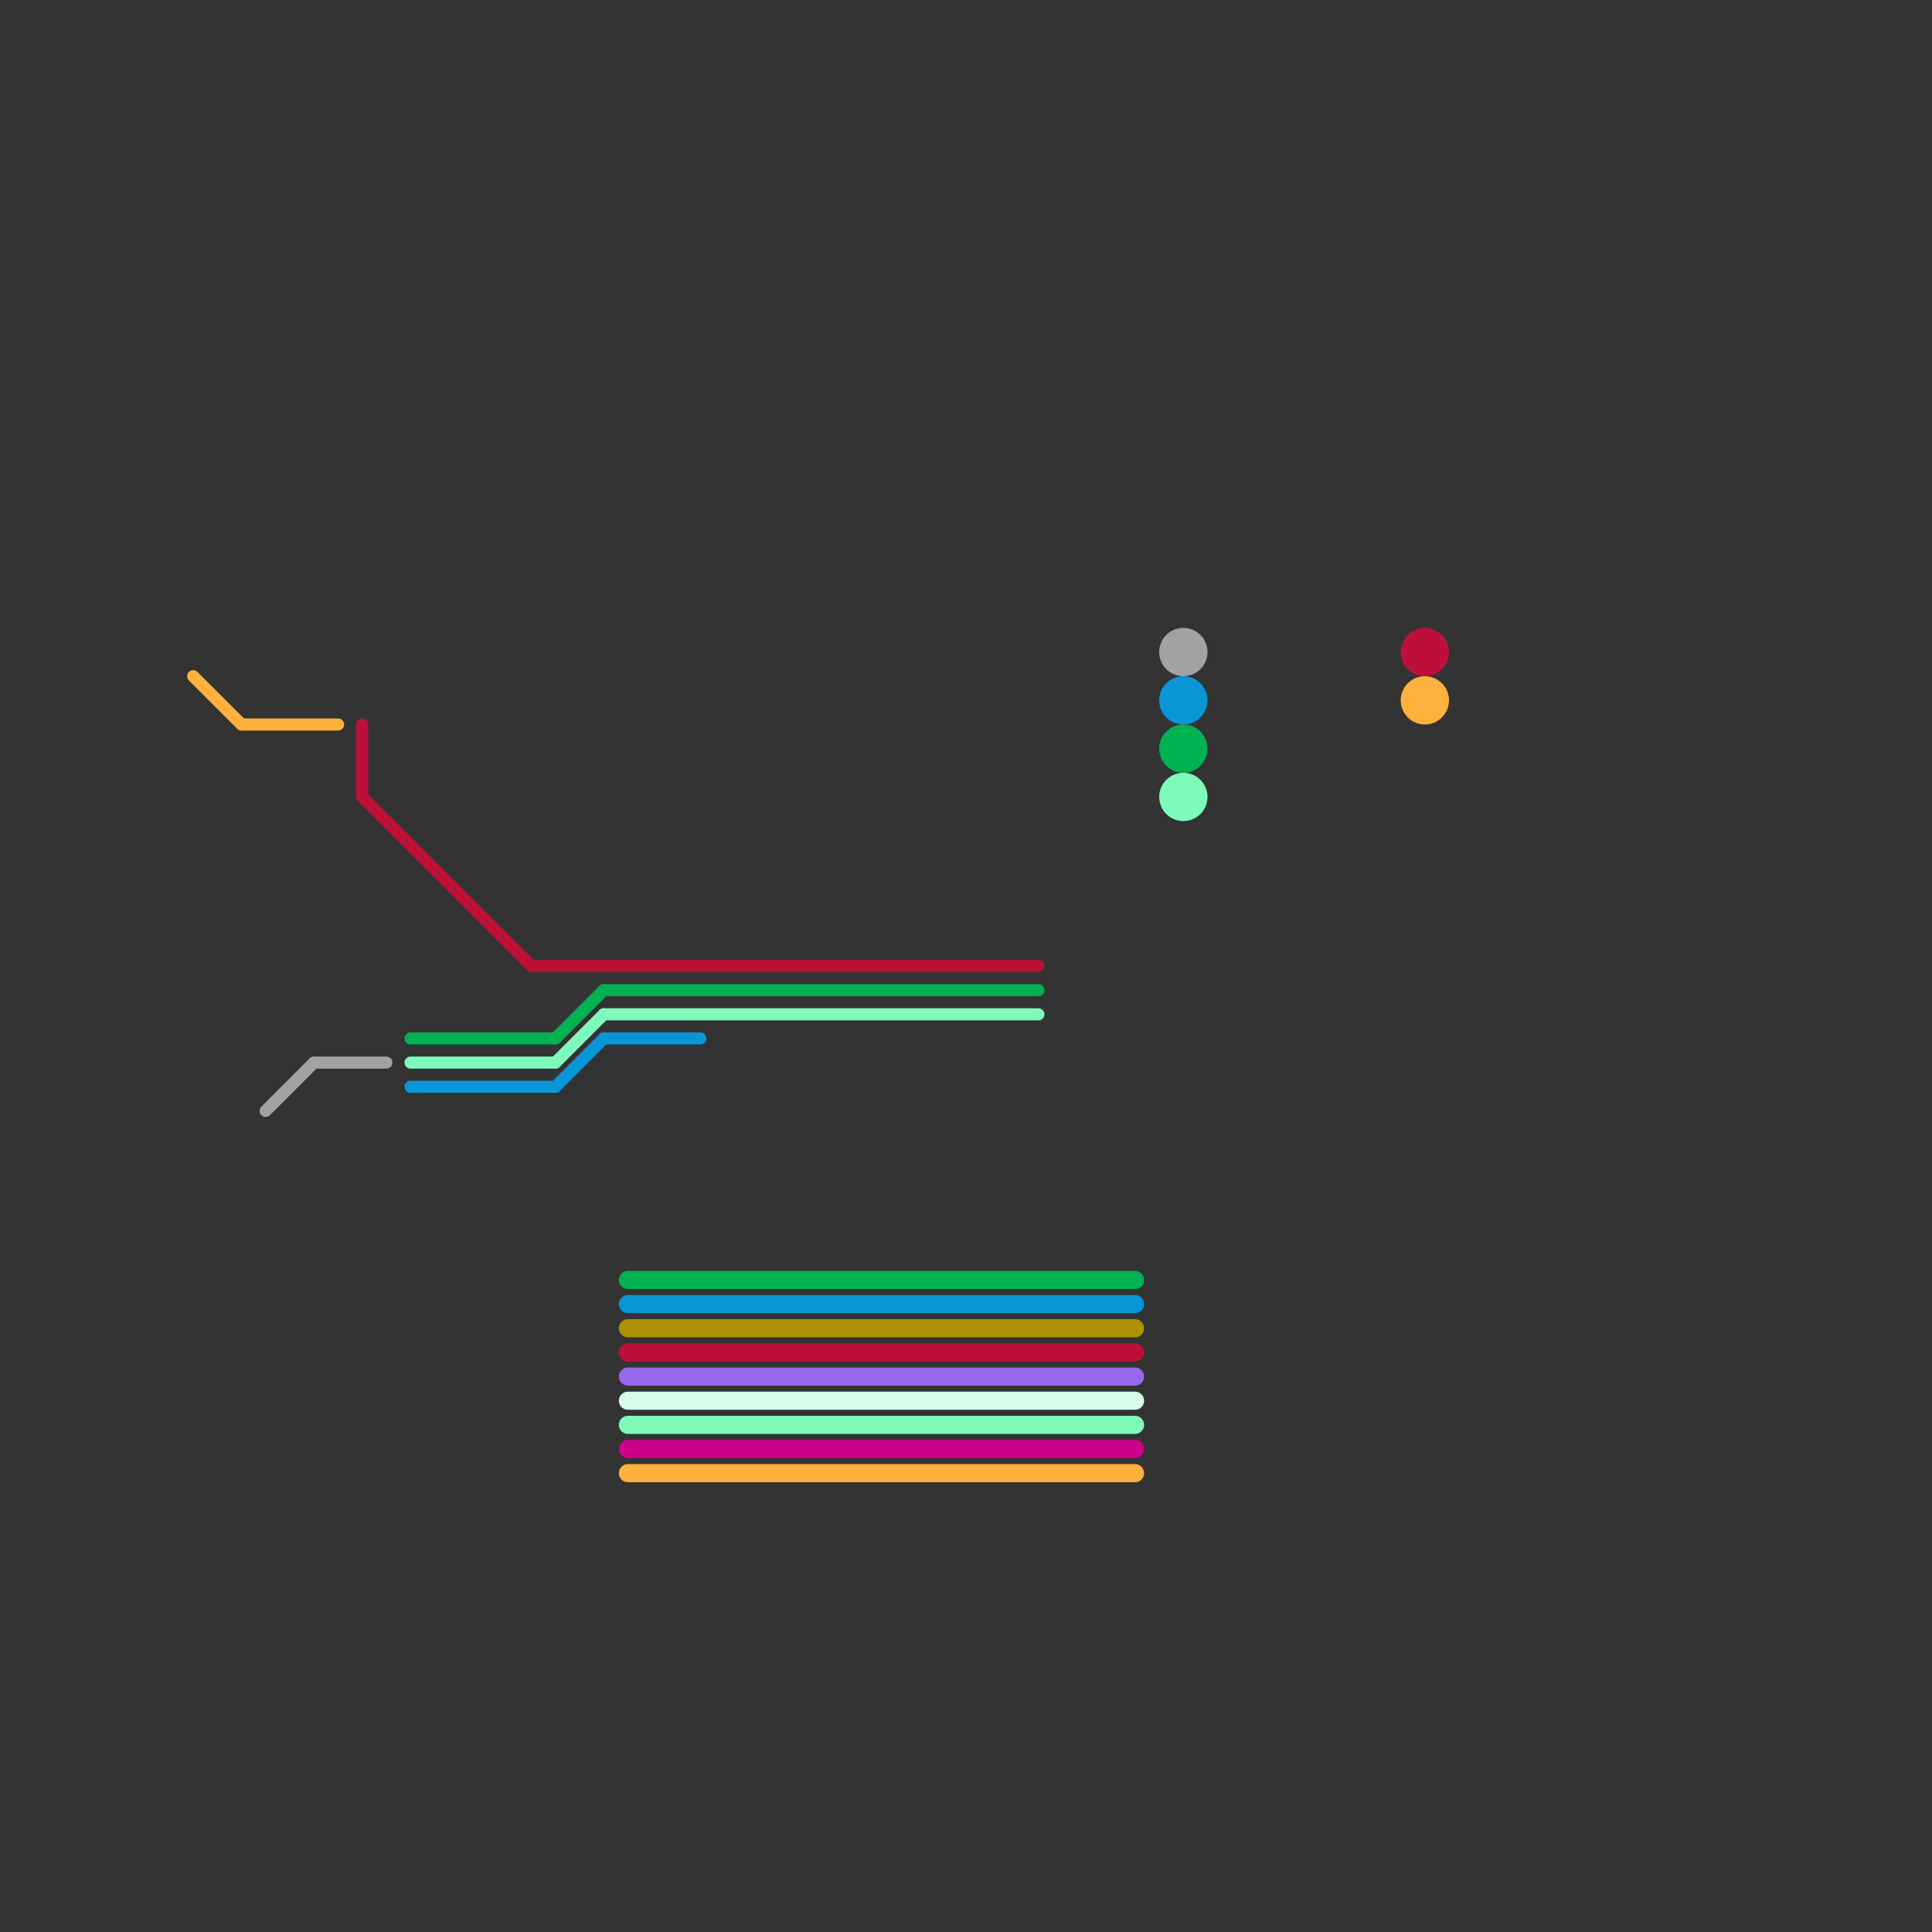 
<svg version="1.1" xmlns="http://www.w3.org/2000/svg" viewBox="0 0 80 80">
<rect x="0" y="0" width="80" height="80" fill="#333333" stroke="none"/>
<style>text { font: 1px Helvetica; font-weight: 600; white-space: pre; dominant-baseline: central; } line { stroke-width: 1; fill: none; stroke-linecap: round; stroke-linejoin: round; } .c0 { stroke: #0896d7 } .c1 { stroke: #00b251 } .c2 { stroke: #a2a2a2 } .c3 { stroke: #ad9300 } .c4 { stroke: #ffb13d } .c5 { stroke: #9768ee } .c6 { stroke: #bd1038 } .c7 { stroke: #d6ffea } .c8 { stroke: #7efbbb } .c9 { stroke: #cc008b } .w3 { stroke-width: .5; }.w1 { stroke-width: 1; }.w2 { stroke-width: .75; }</style><defs><g id="wm-xf"><circle r="1.2" fill="#000"/><circle r="0.9" fill="#fff"/><circle r="0.6" fill="#000"/><circle r="0.3" fill="#fff"/></g><g id="wm"><circle r="0.6" fill="#000"/><circle r="0.3" fill="#fff"/></g></defs><circle cx="49" cy="29" r="1" fill="#0896d7" /><line class="c0 w2" x1="26" y1="54" x2="47" y2="54"/><line class="c0 w3" x1="25" y1="43" x2="29" y2="43"/><line class="c0 w3" x1="23" y1="45" x2="25" y2="43"/><line class="c0 w3" x1="17" y1="45" x2="23" y2="45"/><circle cx="49" cy="31" r="1" fill="#00b251" /><line class="c1 w2" x1="26" y1="53" x2="47" y2="53"/><line class="c1 w3" x1="25" y1="41" x2="43" y2="41"/><line class="c1 w3" x1="17" y1="43" x2="23" y2="43"/><line class="c1 w3" x1="23" y1="43" x2="25" y2="41"/><circle cx="49" cy="27" r="1" fill="#a2a2a2" /><line class="c2 w3" x1="11" y1="46" x2="13" y2="44"/><line class="c2 w3" x1="13" y1="44" x2="16" y2="44"/><line class="c3 w2" x1="26" y1="55" x2="47" y2="55"/><circle cx="59" cy="29" r="1" fill="#ffb13d" /><line class="c4 w2" x1="26" y1="61" x2="47" y2="61"/><line class="c4 w3" x1="8" y1="28" x2="10" y2="30"/><line class="c4 w3" x1="10" y1="30" x2="14" y2="30"/><line class="c5 w2" x1="26" y1="57" x2="47" y2="57"/><circle cx="59" cy="27" r="1" fill="#bd1038" /><line class="c6 w2" x1="26" y1="56" x2="47" y2="56"/><line class="c6 w3" x1="15" y1="33" x2="22" y2="40"/><line class="c6 w3" x1="15" y1="30" x2="15" y2="33"/><line class="c6 w3" x1="22" y1="40" x2="43" y2="40"/><line class="c7 w2" x1="26" y1="58" x2="47" y2="58"/><line class="c8 w2" x1="26" y1="59" x2="47" y2="59"/><circle cx="49" cy="33" r="1" fill="#7efbbb" /><line class="c8 w3" x1="25" y1="42" x2="43" y2="42"/><line class="c8 w3" x1="23" y1="44" x2="25" y2="42"/><line class="c8 w3" x1="17" y1="44" x2="23" y2="44"/><line class="c9 w2" x1="26" y1="60" x2="47" y2="60"/>
</svg>
